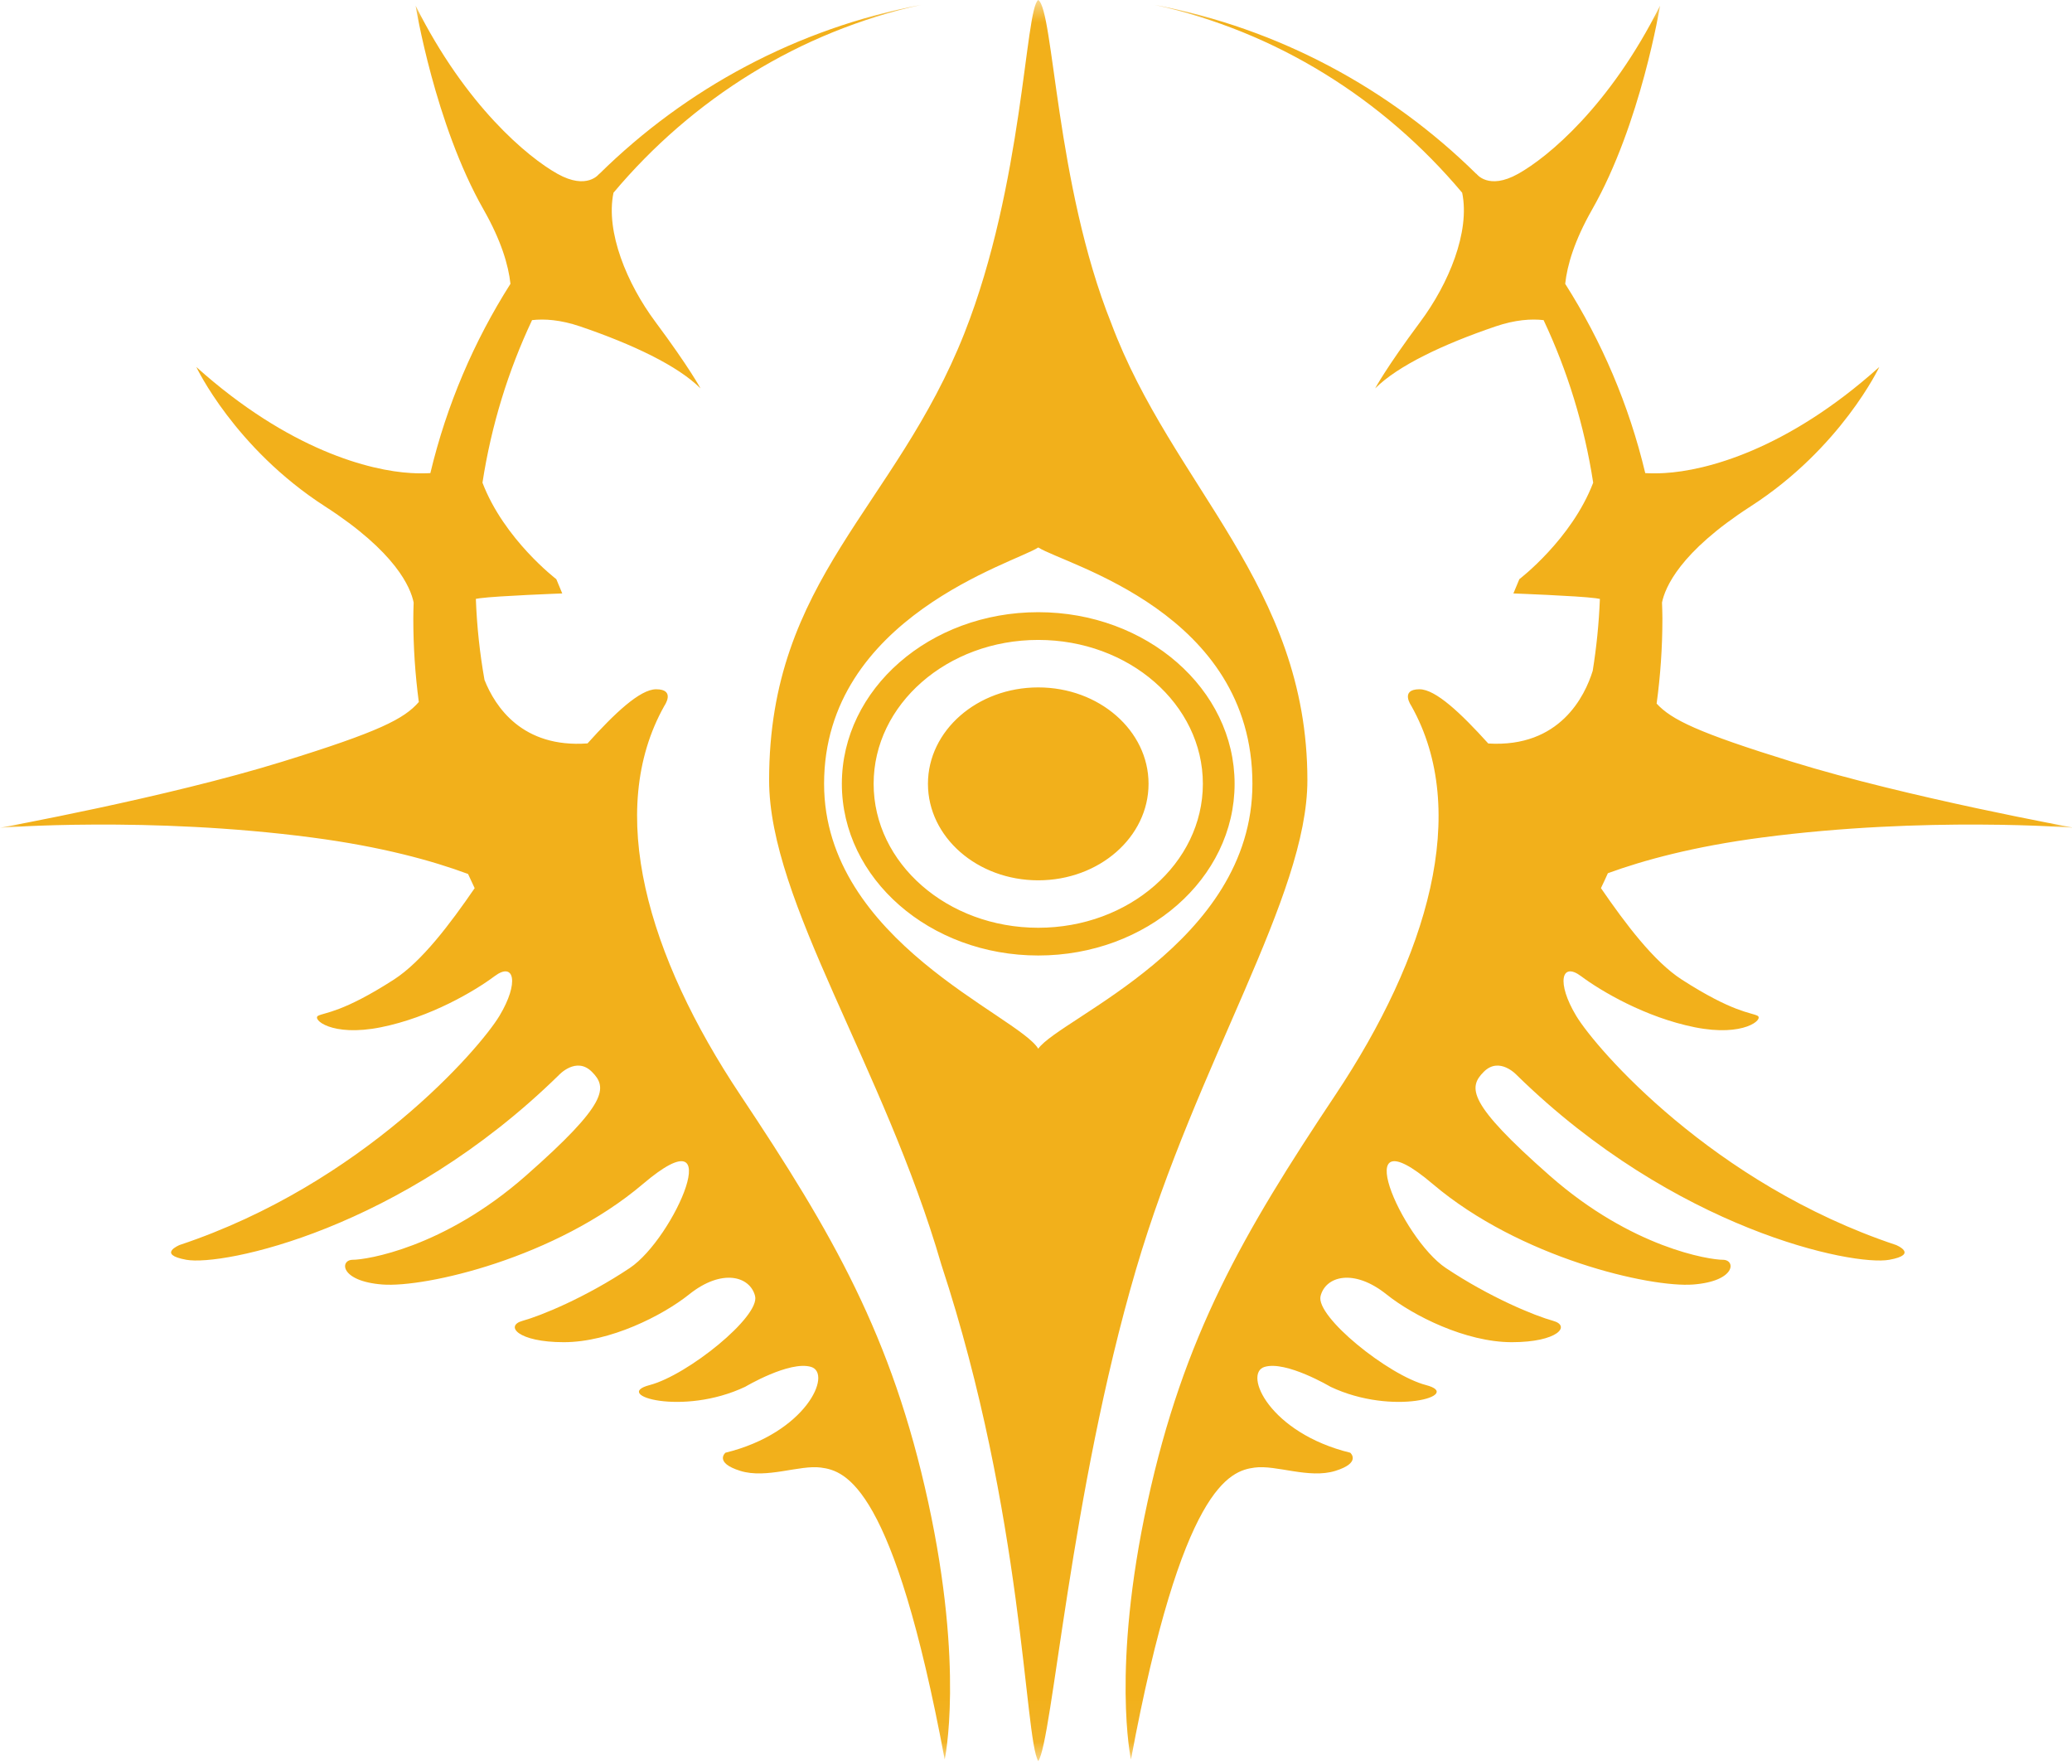 <?xml version="1.0" encoding="UTF-8"?>
<svg width="47px" height="40px" viewBox="0 0 47 40" version="1.1" xmlns="http://www.w3.org/2000/svg" xmlns:xlink="http://www.w3.org/1999/xlink">
    <!-- Generator: Sketch 56.3 (81716) - https://sketch.com -->
    <title>Group 3</title>
    <desc>Created with Sketch.</desc>
    <defs>
        <polygon id="path-1" points="0 -0 47.045 -0 47.045 39.94 0 39.94"></polygon>
    </defs>
    <g id="Page-1" stroke="none" stroke-width="1" fill="none" fill-rule="evenodd">
        <g id="2020-6-30-icons" transform="translate(-114, -4115)">
            <g id="Group-3" transform="translate(114, 4115)">
                <mask id="mask-2" fill="white">
                    <use xlink:href="#path-1"></use>
                </mask>
                <g id="Clip-2"></g>
                <path d="M23.551,23.784 C23.093,23.027 18.693,21.344 18.693,17.776 C18.693,13.995 23.036,12.761 23.551,12.416 C24.186,12.817 28.409,13.884 28.409,17.776 C28.409,21.4 24.047,23.083 23.551,23.784 M29.656,17.693 C29.656,13.276 26.589,11.032 25.206,7.329 C23.945,4.178 23.902,0.222 23.551,-0 C23.253,0.2 23.212,4.172 21.877,7.554 C20.312,11.519 17.446,13.127 17.446,17.693 C17.446,20.456 20.049,24.185 21.354,28.684 C23.224,34.368 23.237,39.422 23.551,39.94 C23.873,39.484 24.274,33.881 25.767,28.795 C27.156,24.061 29.656,20.344 29.656,17.693 M16.791,24.831 C14.697,21.69 13.724,18.399 15.071,16.006 C15.071,16.006 15.333,15.632 14.884,15.632 C14.518,15.632 13.942,16.176 13.327,16.86 C11.848,16.968 11.232,16.029 10.99,15.42 C10.884,14.822 10.817,14.209 10.794,13.582 C10.828,13.576 10.86,13.572 10.888,13.567 C11.294,13.513 12.754,13.459 12.754,13.459 L12.619,13.135 C12.619,13.135 11.435,12.233 10.944,10.947 C11.145,9.644 11.529,8.406 12.069,7.26 C12.348,7.228 12.712,7.251 13.16,7.403 C14.349,7.808 15.377,8.295 15.89,8.809 C15.89,8.809 15.647,8.349 14.863,7.295 C14.226,6.439 13.732,5.261 13.916,4.371 C15.703,2.244 18.133,0.714 20.895,0.11 C18.079,0.643 15.56,2.009 13.599,3.94 L13.592,3.942 C13.592,3.942 13.321,4.321 12.645,3.942 C11.97,3.564 10.564,2.401 9.428,0.13 C9.428,0.13 9.861,2.807 10.969,4.753 C11.371,5.46 11.533,6.015 11.579,6.437 C10.751,7.739 10.131,9.185 9.762,10.73 C9.626,10.737 9.479,10.738 9.32,10.728 C8.401,10.675 6.562,10.215 4.453,8.323 C4.453,8.323 5.319,10.161 7.373,11.485 C8.983,12.523 9.314,13.326 9.383,13.665 C9.379,13.786 9.375,13.906 9.375,14.027 C9.375,14.67 9.418,15.302 9.5,15.921 C9.168,16.303 8.607,16.593 6.395,17.277 C3.772,18.088 0,18.773 0,18.773 C0,18.773 3.372,18.507 7.076,18.994 C8.655,19.201 9.809,19.521 10.617,19.821 C10.666,19.928 10.716,20.037 10.767,20.143 C10.207,20.959 9.566,21.808 8.938,22.214 C7.779,22.961 7.367,22.961 7.218,23.036 C7.068,23.111 7.517,23.523 8.639,23.298 C9.761,23.073 10.77,22.475 11.219,22.139 C11.668,21.802 11.78,22.288 11.331,23.036 C10.883,23.784 8.227,26.851 4.076,28.235 C4.076,28.235 3.549,28.448 4.226,28.571 C5.049,28.72 9.088,27.897 12.677,24.382 C12.677,24.382 13.071,23.952 13.426,24.308 C13.781,24.663 13.8,25.018 11.93,26.663 C10.06,28.309 8.302,28.571 8.003,28.571 C7.704,28.571 7.704,29.057 8.676,29.132 C9.649,29.206 12.603,28.533 14.585,26.851 C16.567,25.168 15.296,28.084 14.285,28.758 C13.276,29.431 12.266,29.842 11.855,29.955 C11.444,30.067 11.743,30.44 12.79,30.44 C13.837,30.44 15.029,29.838 15.632,29.356 C16.38,28.758 17.016,28.945 17.128,29.394 C17.244,29.859 15.595,31.189 14.735,31.413 C13.874,31.638 15.482,32.124 16.904,31.451 C16.904,31.451 17.913,30.852 18.4,31.001 C18.885,31.151 18.287,32.498 16.455,32.947 C16.455,32.947 16.193,33.171 16.791,33.358 C17.389,33.545 18.137,33.217 18.624,33.284 C19.185,33.358 20.269,33.694 21.429,39.903 C21.429,39.903 21.877,37.845 21.055,34.068 C20.232,30.291 18.885,27.973 16.791,24.831 M39.969,18.994 C43.673,18.507 47.045,18.773 47.045,18.773 C47.045,18.773 43.273,18.088 40.651,17.277 C38.511,16.615 37.915,16.322 37.578,15.957 C37.664,15.327 37.709,14.683 37.709,14.027 C37.709,13.906 37.704,13.786 37.7,13.665 C37.769,13.326 38.1,12.523 39.709,11.485 C41.764,10.161 42.629,8.323 42.629,8.323 C40.521,10.215 38.682,10.675 37.763,10.728 C37.604,10.738 37.457,10.737 37.32,10.73 C36.952,9.185 36.332,7.739 35.504,6.437 C35.549,6.015 35.712,5.46 36.114,4.753 C37.223,2.807 37.655,0.13 37.655,0.13 C36.519,2.401 35.114,3.564 34.437,3.942 C33.762,4.321 33.491,3.942 33.491,3.942 L33.484,3.94 C31.523,2.009 29.004,0.643 26.189,0.11 C28.949,0.714 31.38,2.244 33.167,4.371 C33.351,5.261 32.857,6.439 32.22,7.295 C31.436,8.349 31.193,8.809 31.193,8.809 C31.707,8.295 32.734,7.808 33.924,7.403 C34.371,7.251 34.735,7.228 35.014,7.26 C35.554,8.406 35.938,9.644 36.139,10.947 C35.648,12.233 34.464,13.135 34.464,13.135 L34.329,13.459 C34.329,13.459 35.789,13.513 36.195,13.567 C36.224,13.572 36.256,13.576 36.291,13.583 C36.269,14.138 36.214,14.681 36.128,15.214 C35.953,15.78 35.387,16.961 33.759,16.862 C33.141,16.178 32.565,15.632 32.199,15.632 C31.75,15.632 32.012,16.006 32.012,16.006 C33.359,18.399 32.386,21.69 30.292,24.831 C28.197,27.973 26.851,30.291 26.029,34.068 C25.206,37.845 25.654,39.903 25.654,39.903 C26.813,33.694 27.898,33.358 28.459,33.284 C28.947,33.217 29.693,33.545 30.292,33.358 C30.89,33.171 30.628,32.947 30.628,32.947 C28.796,32.498 28.197,31.151 28.683,31.001 C29.17,30.852 30.18,31.451 30.18,31.451 C31.601,32.124 33.209,31.638 32.348,31.413 C31.489,31.189 29.839,29.859 29.955,29.394 C30.067,28.945 30.703,28.758 31.451,29.356 C32.053,29.838 33.246,30.44 34.293,30.44 C35.34,30.44 35.64,30.067 35.228,29.955 C34.817,29.842 33.807,29.431 32.797,28.758 C31.787,28.084 30.516,25.168 32.498,26.851 C34.48,28.533 37.434,29.206 38.407,29.132 C39.379,29.057 39.379,28.571 39.08,28.571 C38.781,28.571 37.024,28.309 35.153,26.663 C33.283,25.018 33.302,24.663 33.657,24.308 C34.012,23.952 34.405,24.382 34.405,24.382 C37.995,27.897 42.034,28.72 42.857,28.571 C43.533,28.448 43.007,28.235 43.007,28.235 C38.856,26.851 36.201,23.784 35.752,23.036 C35.303,22.288 35.415,21.802 35.864,22.139 C36.313,22.475 37.322,23.073 38.444,23.298 C39.566,23.523 40.015,23.111 39.865,23.036 C39.716,22.961 39.304,22.961 38.145,22.214 C37.517,21.808 36.876,20.958 36.315,20.142 C36.369,20.031 36.421,19.918 36.472,19.804 C37.277,19.51 38.419,19.197 39.969,18.994 M23.551,15.59 C22.169,15.59 21.049,16.569 21.049,17.776 C21.049,18.985 22.169,19.965 23.551,19.965 C24.933,19.965 26.053,18.985 26.053,17.776 C26.053,16.569 24.933,15.59 23.551,15.59 M23.551,21.041 C21.489,21.041 19.817,19.58 19.817,17.776 C19.817,15.974 21.489,14.513 23.551,14.513 C25.613,14.513 27.285,15.974 27.285,17.776 C27.285,19.58 25.613,21.041 23.551,21.041 M28.005,17.776 C28.005,15.627 26.011,13.884 23.551,13.884 C21.091,13.884 19.096,15.627 19.096,17.776 C19.096,19.927 21.091,21.67 23.551,21.67 C26.011,21.67 28.005,19.927 28.005,17.776" id="Fill-1" fill="#F2B01B" mask="url(#mask-2)"></path>
            </g>
        </g>
    </g>
</svg>